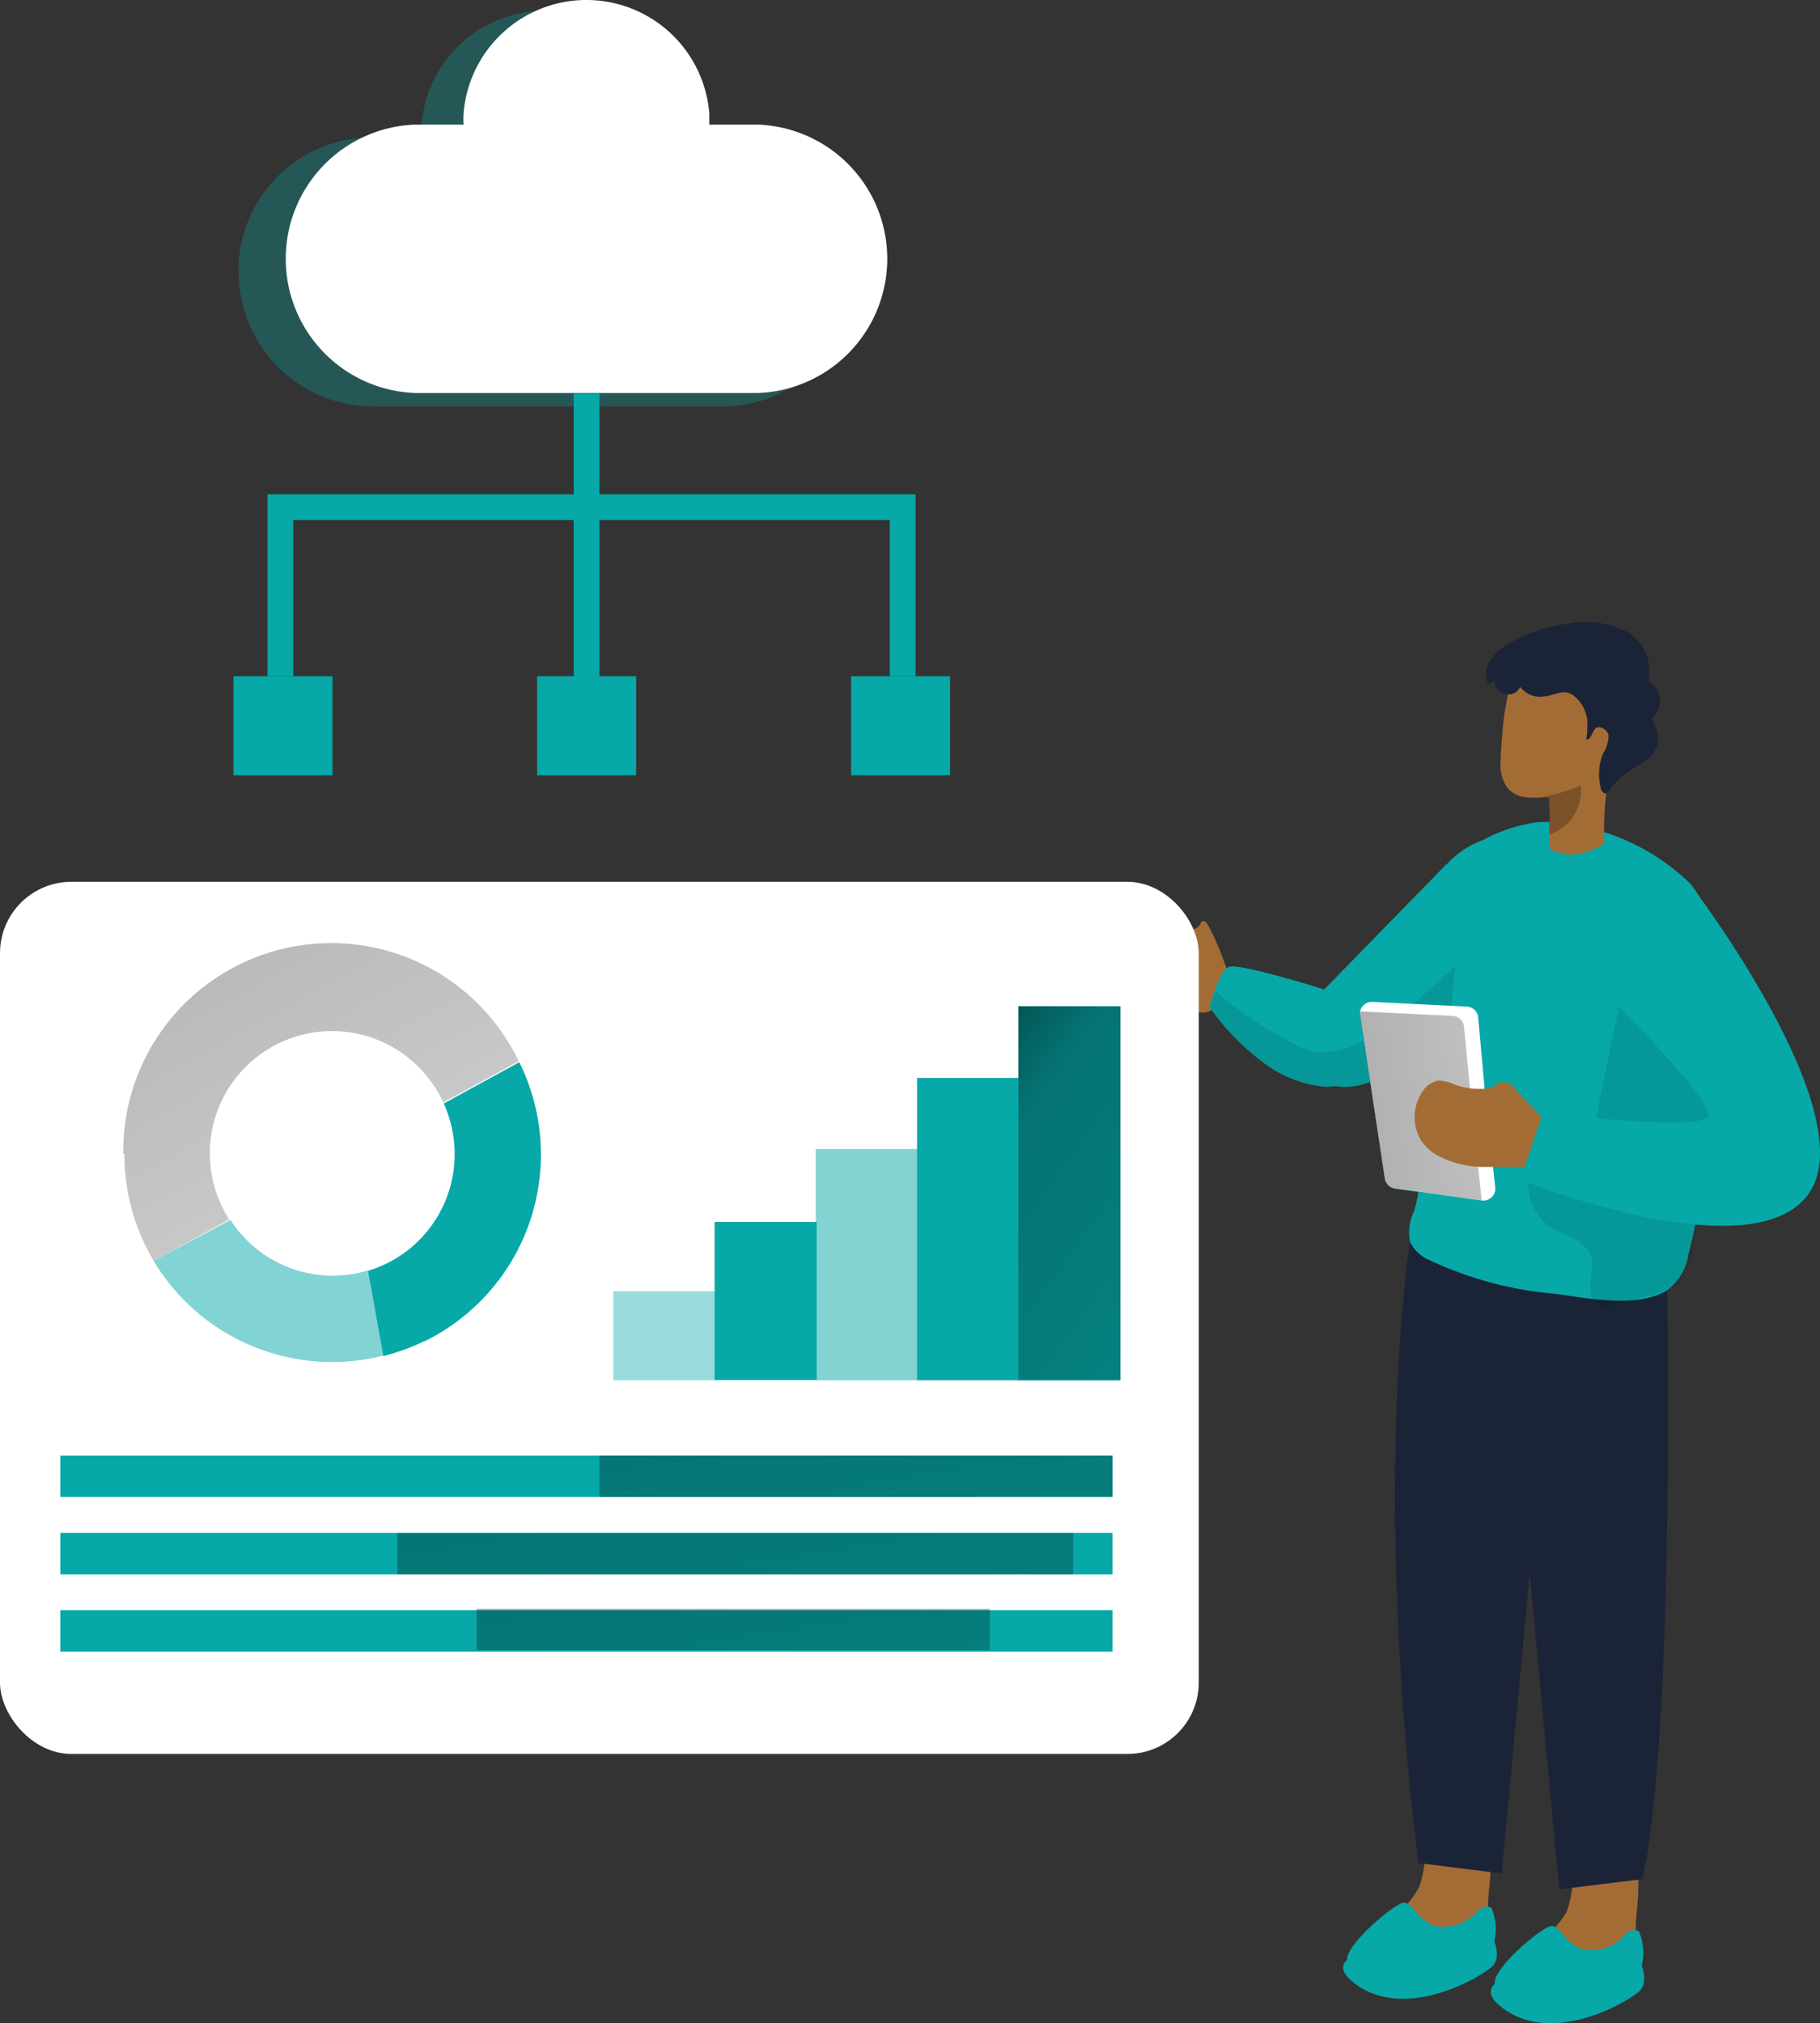 <svg xmlns="http://www.w3.org/2000/svg" xmlns:xlink="http://www.w3.org/1999/xlink" viewBox="0 0 433.81 482.1">
  <rect x="0" y="0" width="433.81" height="482.1" fill="#333333" stroke="none"/>
  <defs>
    <linearGradient id="linear-gradient" x1="-3584.03" y1="3694.45" x2="-3662.62" y2="3683.79" gradientTransform="matrix(-2.35, 0, 0, 2.35, -8141.21, -8412.34)" gradientUnits="userSpaceOnUse">
      <stop offset="0.01"/>
      <stop offset="0.08" stop-opacity="0.69"/>
      <stop offset="0.21" stop-opacity="0.32"/>
      <stop offset="1" stop-opacity="0"/>
    </linearGradient>
    <linearGradient id="linear-gradient-2" x1="2007.63" y1="3681.65" x2="2100.65" y2="3747.58" gradientTransform="translate(-4524.95 -8412.36) scale(2.35)" xlink:href="#linear-gradient"/>
    <linearGradient id="linear-gradient-3" x1="-3564.29" y1="3681.22" x2="-3580.26" y2="3783.73" gradientTransform="matrix(-2.35, 0, 0, 2.35, -8184.85, -8373.37)" xlink:href="#linear-gradient"/>
    <linearGradient id="linear-gradient-4" x1="-3551.84" y1="3696.77" x2="-3567.79" y2="3799.28" gradientTransform="matrix(-2.35, 0, 0, 2.35, -8184.85, -8373.37)" xlink:href="#linear-gradient"/>
    <linearGradient id="linear-gradient-5" x1="-3551.05" y1="3682.6" x2="-3570.35" y2="3806.53" gradientTransform="matrix(-2.35, 0, 0, 2.35, -8184.85, -8373.37)" xlink:href="#linear-gradient"/>
    <linearGradient id="linear-gradient-6" x1="-3461.26" y1="3630.85" x2="-3540.81" y2="3774.25" xlink:href="#linear-gradient"/>
  </defs>
  <g id="Layer_2" data-name="Layer 2">
    <g id="Layer_1-2" data-name="Layer 1">
      <g>
        <path d="M349,432.59c-10.23-2.35-8.24,12.12-11,17.57a27.53,27.53,0,0,1-6.31,7.25,13.23,13.23,0,0,0-4.5,8.3,2.52,2.52,0,0,0,.36,1.71,3.39,3.39,0,0,0,2,1.26,23.59,23.59,0,0,0,17.57-1.76,13.5,13.5,0,0,0,6-5.59,19.59,19.59,0,0,0,1.58-8.24C355,447,357.69,434.52,349,432.59Z" style="fill: #a46c35"/>
        <path d="M340.12,462.69s-29.33,1.17-16.9,10.18,30.87-2.43,32.67-4.51.32-5.67.32-5.67Z" style="fill: #07a8a8"/>
        <path d="M354.59,466.52c-2.75,3.15-16.5,7.39-22.54,7s-11.71-3.15-10.9-7.16,11.54-13,13.52-13,3.6,4.65,7.66,5.64a10.89,10.89,0,0,0,9.87-3.56,2.66,2.66,0,0,1,3.29-.86A13.12,13.12,0,0,1,354.59,466.52Z" style="fill: #07a8a8"/>
        <path d="M384.19,438.17c-10.23-2.29-8.25,12.17-10.9,17.62a31.26,31.26,0,0,1-6.36,7.21,13.06,13.06,0,0,0-4.5,8.25,2.93,2.93,0,0,0,.36,1.76,3.28,3.28,0,0,0,2,1.21,23.8,23.8,0,0,0,17.58-1.71,13.94,13.94,0,0,0,6-5.59,20.65,20.65,0,0,0,1.53-8.29C390.18,452.64,392.89,440.16,384.19,438.17Z" style="fill: #a46c35"/>
        <path d="M375.27,468.27s-29.29,1.4-16.85,10.41,30.86-2.38,32.62-4.5.31-5.68.31-5.68Z" style="fill: #07a8a8"/>
        <path d="M389.78,472.1c-2.75,3.2-16.49,7.35-22.53,7s-11.67-3.16-10.91-7.17,11.58-13.06,13.52-13,3.61,4.69,7.62,5.63a10.69,10.69,0,0,0,9.86-3.51,2.58,2.58,0,0,1,3.29-.86A12.92,12.92,0,0,1,389.78,472.1Z" style="fill: #07a8a8"/>
        <path d="M358.14,306,371.66,450.2l19.83-2.43c7.8-35.1,5.9-140.41,5.9-140.41Z" style="fill: #1b2337"/>
        <path d="M371.44,302.22l-13.52,144.2-19.83-2.48c-11.26-91.2-2-148-2-148Z" style="fill: #1b2337"/>
        <path d="M315.29,236.12l29.56-30.28v40.55a75.86,75.86,0,0,1-6.67,5c-5.54,4-13.52,8.65-19.6,7.43h-.85c-3.34-1.08-4.56-4.42-4.78-8.2A46.74,46.74,0,0,1,315.29,236.12Z" style="fill: #07a8a8"/>
        <path d="M337.82,249.86c-.27-2.66-.94-5.31-1.21-8a60.41,60.41,0,0,1,.67-16,62.54,62.54,0,0,1,5.18-16.67,21.1,21.1,0,0,1,11-9A37.85,37.85,0,0,1,365.85,196a29.63,29.63,0,0,1,9,.49,52.2,52.2,0,0,1,27.9,13.93c4.77,5.49,5.49,13.38,5.49,20.68.18,10.09,0,20.14-.63,30.23,0,1.58-.27,3-.27,4.51A161.16,161.16,0,0,1,402.44,299a13,13,0,0,1-5.14,8.52c-7.25,4.23-18.43,1.89-26.27.81a87.85,87.85,0,0,1-30.41-8.11,9,9,0,0,1-4.51-4.24,11.34,11.34,0,0,1,.9-7.25c3.11-10.19.68-21,.68-31.55,0-1.89.27-3.83.27-5.72A7.61,7.61,0,0,0,337.82,249.86Z" style="fill: #07a8a8"/>
        <path d="M379.86,310c-2.83-5.4,3.16-9.91-4-14.41-1.93-1.18-4.1-1.81-6-3a12.53,12.53,0,0,1-5.36-13.21,3.47,3.47,0,0,1,.06-.45,3.52,3.52,0,0,1,4.17-2.7,15.65,15.65,0,0,1,5.59,1.31,2.28,2.28,0,0,0,1.08.27,2.23,2.23,0,0,0,1.08-.63c4-3.92,3.43-8.16,4.51-13.52,1.4-7.26,3-14.56,4.51-21.86,1.21-5.81,3.74-33.93,12.75-30.73a18.43,18.43,0,0,1,10.41,11.63,45.24,45.24,0,0,1,1.85,15.9,374.94,374.94,0,0,1-4.78,42.27c-.68,5.23-1.49,24.78-8.43,26.54-1.39.32-2.66,1.26-4.05,1.26-2.35.41-9.38,3.2-12.44,2.3A1.91,1.91,0,0,1,379.86,310Z" style="fill: #020202;opacity: 0.1;isolation: isolate"/>
        <path d="M357.69,181.46c.05-2.75.32-5.81.54-8.25s.64-4.82,1.09-7.21a4.94,4.94,0,0,1,1.84-3.65A22.56,22.56,0,0,1,373.47,159a9.63,9.63,0,0,1,1.61-.13,9.92,9.92,0,0,1,9.88,10,74.77,74.77,0,0,1-1.81,18,77.42,77.42,0,0,0-.76,14.11,16.65,16.65,0,0,1-7.62,2.7A12.92,12.92,0,0,1,371,203a2.45,2.45,0,0,1-1.66-1.08,2.63,2.63,0,0,1,0-1.57v-1.49h0a47.36,47.36,0,0,0,0-8.25,1.12,1.12,0,0,0,0-.63,1,1,0,0,0-.59,0H368a20.06,20.06,0,0,1-4.1,0,6.58,6.58,0,0,1-4.5-2.12A9.39,9.39,0,0,1,357.69,181.46Z" style="fill: #a46c35"/>
        <path d="M291.86,229.45c1.62,3.16-.72,6.31-2,9.42a3,3,0,0,1-3.29,2.39h-3.15a12.11,12.11,0,0,1-9.69-2.57,9,9,0,0,1-1.76-6.49,12.89,12.89,0,0,1,2.35-7.17,8.25,8.25,0,0,1,6.49-3.51h2.92a2.67,2.67,0,0,0,2.44-1.4,1.14,1.14,0,0,1,.36-.58c.4-.27.94.18,1.21.58A55.15,55.15,0,0,1,291.86,229.45Z" style="fill: #a46c35"/>
        <path d="M362.34,163.66a3.06,3.06,0,0,1-3.16,1.8,3.23,3.23,0,0,1-2.93-3.47,1.72,1.72,0,0,1-1.62.82,5.68,5.68,0,0,1,.45-5.19,11.58,11.58,0,0,1,3.79-3.74,35.1,35.1,0,0,1,14.69-5.22,21.77,21.77,0,0,1,13.87,1.71,10.6,10.6,0,0,1,5.37,12,5.27,5.27,0,0,1,.63,9c.58-.36,1.76,3.29,1.76,3.65a6.29,6.29,0,0,1-1,4.28c-1.67,2.35-5.5,3.88-7.75,5.86a22.47,22.47,0,0,0-2.07,2.07c-.46.54-.86,1.63-1.49,1.81s-1.31-.59-1.31-1.27a13,13,0,0,1,.54-8.24,8.34,8.34,0,0,0,1.31-4.19c-.14-1.44-2.21-2.62-3.11-1.76s-1.13,3-2.3,2.57c.36,0,.36-4.15.36-4.51a9,9,0,0,0-1.89-4.5c-3.2-3.92-5-1.4-9-1.13a5.65,5.65,0,0,1-4.1-1.31A3.78,3.78,0,0,1,362.34,163.66Z" style="fill: #1b2337"/>
        <path d="M367.47,189.93a44.63,44.63,0,0,0,9.33-2.75,11,11,0,0,1-7.62,11.72h0a45.47,45.47,0,0,0,0-8.25,1,1,0,0,0,0-.63,1,1,0,0,0-.58,0h-.77Z" style="fill: #7b5128"/>
        <path d="M289.47,236.21c.86-2.43,2.12-5.27,3.43-5.81,2.52-1,22.53,5.31,22.53,5.31s8.78,4.74,8.47,12.85a14.81,14.81,0,0,1-3.43,8.42,4.47,4.47,0,0,1-2.56,1.76,4.55,4.55,0,0,1-1.9.23,28.46,28.46,0,0,1-13.52-4.78A58.15,58.15,0,0,1,288.3,240,39.9,39.9,0,0,1,289.47,236.21Z" style="fill: #07a8a8"/>
        <path d="M289.74,236.16a92.89,92.89,0,0,0,20.6,13.52,12.17,12.17,0,0,0,2.83.86,18.08,18.08,0,0,0,10.73-2c7-3.34,23-18.3,23-18.3L345,249.14l-6.67,2.39c-5.58,4.06-13.52,8.7-19.6,7.48a4.2,4.2,0,0,1-.85-.27,4.55,4.55,0,0,1-1.9.23,28.46,28.46,0,0,1-13.52-4.78A58.15,58.15,0,0,1,288.3,240,33.44,33.44,0,0,1,289.74,236.16Z" style="fill: #020202;opacity: 0.1;isolation: isolate"/>
        <path d="M356.48,283.07a2.81,2.81,0,0,1-3.2,3.07l-20.77-2.89a2.8,2.8,0,0,1-2.44-2.38L324.17,242a2.44,2.44,0,0,1,0-.54,2.88,2.88,0,0,1,3-2.75l22.53,1.12a2.8,2.8,0,0,1,2.66,2.57L354,259.46Z" style="fill: #07a8a8"/>
        <path d="M324.17,241.21a2.84,2.84,0,0,1,2.93-2.48l22.53,1.13a2.83,2.83,0,0,1,2.7,2.52l1.53,16.95,2.53,23.61a3.75,3.75,0,0,1,0,.67v.06a2.85,2.85,0,0,1-3.24,2.38h0l-20.63-2.89a2.89,2.89,0,0,1-2.44-2.38l-5.86-38.89A1.73,1.73,0,0,1,324.17,241.21Z" style="fill: #fff"/>
        <path d="M324.3,241l22,1.08a2.85,2.85,0,0,1,2.66,2.57l1.66,17.12,2.48,23.57a1.56,1.56,0,0,1,0,.68l-20.63-2.89a2.89,2.89,0,0,1-2.44-2.38l-5.86-38.89A1.41,1.41,0,0,1,324.3,241Z" style="fill: url(#linear-gradient)"/>
        <path d="M367.79,266.72a11.24,11.24,0,0,1,1,7.7,4,4,0,0,1-1.26,3.34,4.5,4.5,0,0,1-2.61.31h-11.4a23.75,23.75,0,0,1-10.91-2.75,11.36,11.36,0,0,1-3.83-3.47,10.81,10.81,0,0,1,.23-11.67,5.68,5.68,0,0,1,3.83-2.7,9.77,9.77,0,0,1,3.83.94,17.86,17.86,0,0,0,7.39,1,4.3,4.3,0,0,0,1.8-.4,10.3,10.3,0,0,1,1.89-1.18,3.67,3.67,0,0,1,3.16,1.31C363.15,261.8,365.58,264,367.79,266.72Z" style="fill: #a46c35"/>
        <path d="M382.39,236.21s25.14,25.1,24.83,29.47-39.43-.59-39.43-.59l-5.41,16s55.65,22.48,68.85,3.19-28.56-73.9-28.56-73.9C377.88,199.58,382.39,236.21,382.39,236.21Z" style="fill: #07a8a8"/>
        <rect y="210.12" width="285.73" height="207.82" rx="17.01" style="fill: #fff"/>
        <rect x="14.37" y="383.69" width="250.81" height="9.87" style="fill: #07a8a8"/>
        <g style="opacity: 0.41">
          <rect x="146.18" y="307.68" width="24.33" height="21.22" style="fill: #07a8a8"/>
        </g>
        <rect x="170.33" y="291.18" width="24.33" height="37.67" style="fill: #07a8a8"/>
        <g style="opacity: 0.5">
          <rect x="194.44" y="273.79" width="24.33" height="55.11" style="fill: #07a8a8"/>
        </g>
        <rect x="218.59" y="256.85" width="24.33" height="72.05" style="fill: #07a8a8"/>
        <rect x="242.74" y="239.77" width="24.33" height="89.13" style="fill: #07a8a8"/>
        <rect x="242.74" y="239.77" width="24.33" height="89.13" style="fill: url(#linear-gradient-2)"/>
        <path d="M56.82,64.66v-.09A31.91,31.91,0,0,1,88.77,32.71h11.76q-.06-1.3,0-2.61v-.86a29.38,29.38,0,0,1,58.58,1,22.73,22.73,0,0,1,0,2.61h11.81q1.2,0,2.4,0a32,32,0,0,1-2.4,64H88.86a32,32,0,0,1-31.95-32Z" style="fill: #07a8a8;opacity: 0.31;isolation: isolate"/>
        <path d="M98.68,29.7h11.81a22.9,22.9,0,0,1,0-2.62h0a29.38,29.38,0,0,1,58.58,0c0,.87,0,1.74,0,2.62h11.8a32,32,0,0,1,0,63.94H98.77a32,32,0,0,1-.09-63.94Z" style="fill: #fff"/>
        <rect x="136.76" y="93.77" width="6.13" height="27.08" style="fill: #07a8a8"/>
        <polygon points="63.76 117.79 218.23 117.79 218.23 161.14 212.1 161.14 212.1 123.92 69.89 123.92 69.89 161.14 63.76 161.14 63.76 117.79" style="fill: #07a8a8"/>
        <rect x="136.76" y="120.85" width="6.13" height="40.33" style="fill: #07a8a8"/>
        <rect x="55.65" y="161.14" width="23.61" height="23.61" style="fill: #07a8a8"/>
        <rect x="128.02" y="161.14" width="23.61" height="23.61" style="fill: #07a8a8"/>
        <rect x="202.86" y="161.14" width="23.61" height="23.61" style="fill: #07a8a8"/>
        <rect x="14.37" y="346.83" width="250.81" height="9.87" style="fill: #07a8a8"/>
        <rect x="142.89" y="346.83" width="122.3" height="9.87" style="fill: url(#linear-gradient-3)"/>
        <rect x="113.6" y="383.33" width="122.3" height="9.87" style="fill: url(#linear-gradient-4)"/>
        <rect x="14.37" y="365.26" width="250.81" height="9.87" style="fill: #07a8a8"/>
        <rect x="94.72" y="365.26" width="161.09" height="9.87" style="fill: url(#linear-gradient-5)"/>
        <path d="M87.73,302.81l3.65,20.32a51.58,51.58,0,0,0,9.87-3.6l.11,0a49.57,49.57,0,0,0,22.42-66.42l-18,9.83A29.78,29.78,0,0,1,108.37,275,29,29,0,0,1,87.73,302.81Z" style="fill: #07a8a8"/>
        <path d="M54.93,290.69a29,29,0,0,0,32.89,12L91.47,323a49.58,49.58,0,0,1-54.84-22.53Z" style="fill: #07a8a8;opacity: 0.5;isolation: isolate"/>
        <path d="M29.38,274.83a49.57,49.57,0,0,1,94.27-21.95l-18,9.83a22.56,22.56,0,0,0-2-3.65,29.13,29.13,0,0,0-49,31.54l-18,9.87a49.55,49.55,0,0,1-7-25.46Z" style="fill: url(#linear-gradient-6)"/>
      </g>
    </g>
  </g>
</svg>
